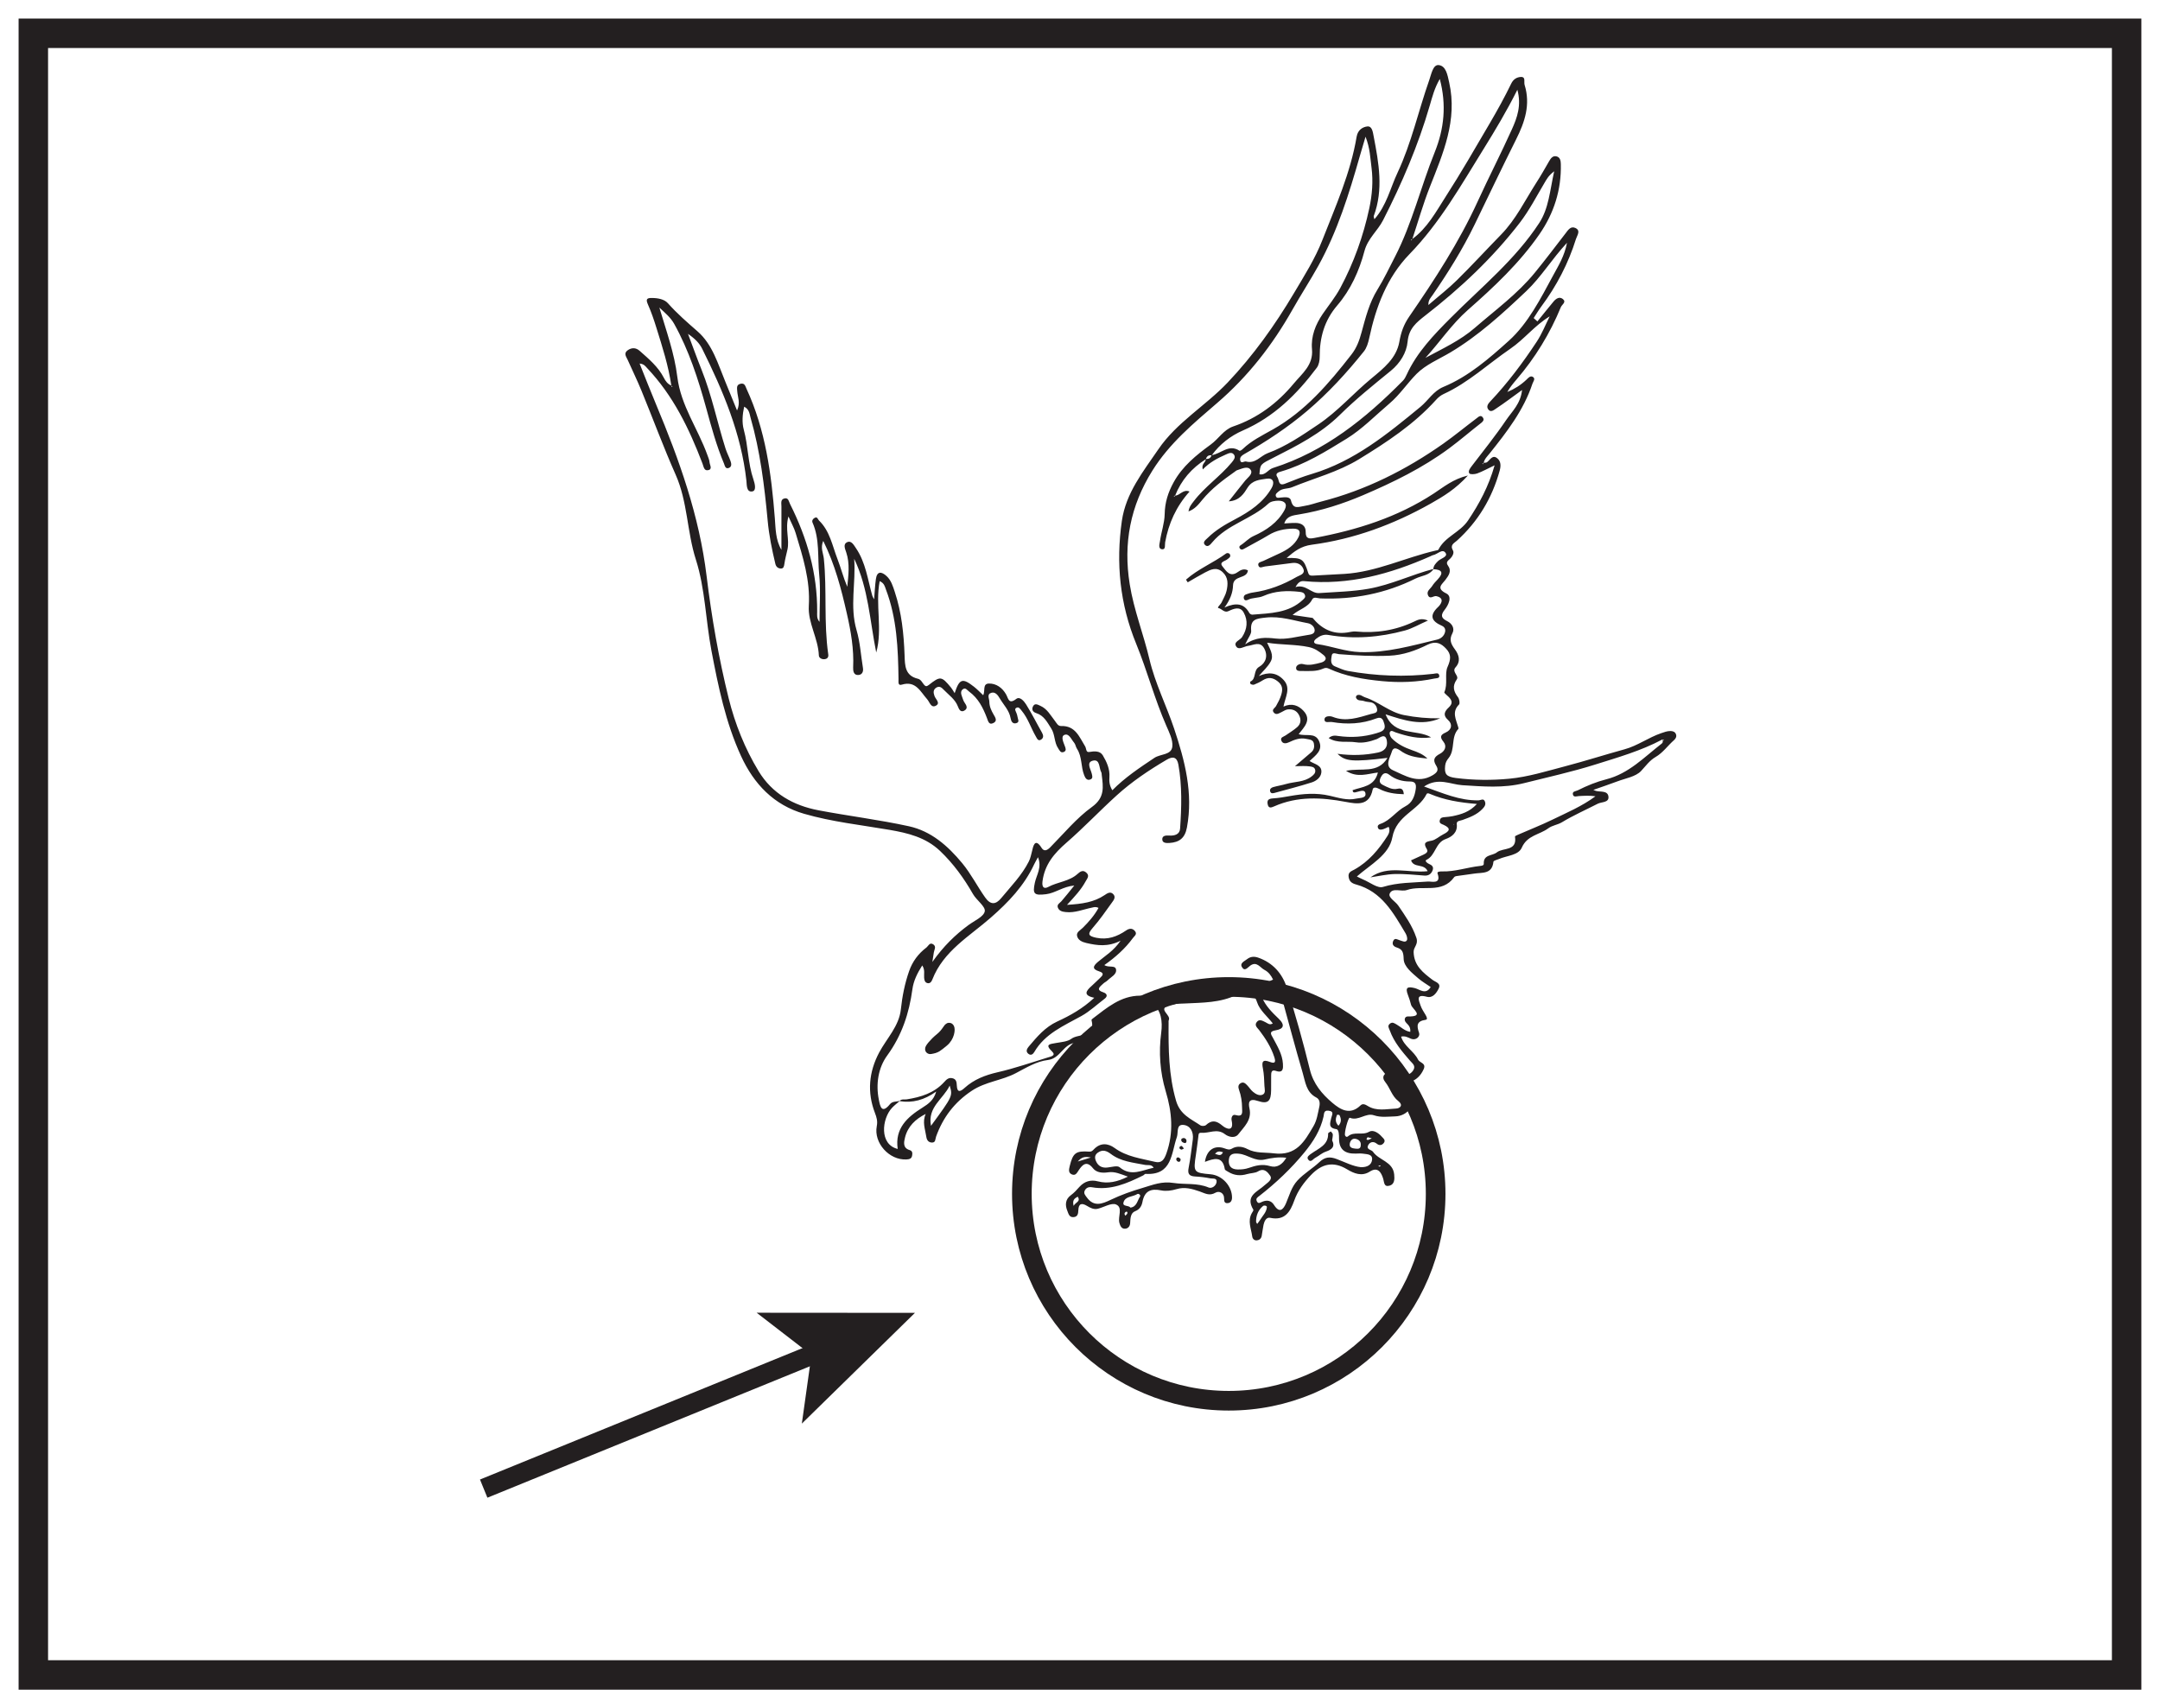 <?xml version="1.0" encoding="UTF-8"?>
<svg xmlns="http://www.w3.org/2000/svg" xmlns:xlink="http://www.w3.org/1999/xlink" width="220pt" height="174pt" viewBox="0 0 220 174" version="1.1">
<g id="surface1">
<rect x="0" y="0" width="220" height="174" style="fill:rgb(100%,100%,100%);fill-opacity:1;stroke:none;"/>
<path style=" stroke:none;fill-rule:nonzero;fill:rgb(100%,100%,100%);fill-opacity:1;" d="M 3.395 3.391 L 216.602 3.391 L 216.602 170.609 L 3.395 170.609 Z M 3.395 3.391 "/>
<path style=" stroke:none;fill-rule:nonzero;fill:rgb(13.73%,12.16%,12.549%);fill-opacity:1;" d="M 218.102 1.891 L 1.895 1.891 L 1.895 172.109 L 218.102 172.109 Z M 215.102 169.109 L 4.895 169.109 L 4.895 4.891 L 215.102 4.891 Z M 215.102 169.109 "/>
<path style="fill:none;stroke-width:2;stroke-linecap:butt;stroke-linejoin:miter;stroke:rgb(13.73%,12.16%,12.549%);stroke-opacity:1;stroke-miterlimit:10;" d="M -0.002 -0 C -0.002 -11.637 -9.435 -21.074 -21.072 -21.074 C -32.713 -21.074 -42.146 -11.637 -42.146 -0 C -42.146 11.637 -32.713 21.074 -21.072 21.074 C -9.435 21.074 -0.002 11.637 -0.002 -0 Z M -0.002 -0 " transform="matrix(1,0,0,-1,146.225,121.605)"/>
<path style=" stroke:none;fill-rule:evenodd;fill:rgb(13.73%,12.16%,12.549%);fill-opacity:1;" d="M 148.086 83.93 L 148.047 83.984 L 148.109 83.992 Z M 140.625 118.777 C 140.602 118.75 140.574 118.703 140.559 118.707 C 140.5 118.715 140.445 118.742 140.391 118.762 C 140.414 118.781 140.438 118.828 140.457 118.828 C 140.512 118.82 140.57 118.797 140.625 118.777 M 139.723 115.945 C 139.422 115.875 139.324 115.824 139.281 115.852 C 139.227 115.891 139.211 115.992 139.18 116.066 C 139.23 116.082 139.289 116.125 139.336 116.117 C 139.418 116.098 139.492 116.051 139.723 115.945 M 114.805 123.641 C 114.883 123.41 114.754 123.402 114.688 123.43 C 114.617 123.457 114.547 123.543 114.535 123.617 C 114.523 123.684 114.59 123.766 114.621 123.836 C 114.699 123.754 114.777 123.668 114.805 123.641 M 109.773 118.312 C 110.273 118.156 110.547 118.074 111.105 117.902 C 110.449 117.773 110.172 117.863 109.773 118.312 M 123.754 117.523 C 124.102 117.645 124.371 117.793 124.562 117.367 C 124.281 117.293 124.047 117.188 123.754 117.523 M 109.352 122.832 C 109.543 122.445 110.102 122.406 109.77 121.891 C 109.48 122.059 109.188 122.203 109.352 122.832 M 136.324 114.668 C 136.656 114.297 136.605 113.945 136.43 113.59 C 136.406 113.547 136.188 113.535 136.18 113.559 C 136.043 113.902 135.938 114.258 136.324 114.668 M 138.598 116.551 C 138.602 116.238 138.324 116.027 138.004 115.992 C 137.672 115.953 137.484 116.293 137.469 116.559 C 137.445 116.93 137.789 116.969 138.09 117.004 C 138.379 117.031 138.617 117.023 138.598 116.551 M 128.047 124.668 C 128.156 124.52 128.258 124.402 128.336 124.273 C 128.594 123.84 128.996 123.48 129.035 122.953 C 129.047 122.812 128.758 122.742 128.637 122.848 C 128.145 123.262 127.926 123.812 127.934 124.457 C 127.938 124.504 127.984 124.555 128.047 124.668 M 115.141 123.008 C 115.797 122.914 115.836 122.289 116.109 121.891 C 116.215 121.738 115.969 121.543 115.84 121.625 C 115.367 121.926 114.582 121.832 114.426 122.496 C 114.328 122.926 114.941 122.742 115.141 123.008 M 94.824 114.676 C 97.043 111.645 97.043 111.645 96.727 110.578 C 96.07 111.957 94.449 112.758 94.824 114.676 M 131.012 117.926 C 130.188 117.832 129.488 117.953 128.805 118.109 C 127.816 118.332 127.074 117.594 126.176 117.516 C 125.715 117.473 125.215 117.473 125.16 118.129 C 125.105 118.773 125.398 119.109 126.059 119.121 C 126.445 119.129 126.812 119.094 127.188 118.965 C 127.891 118.719 128.578 118.539 129.363 118.781 C 130.039 118.988 130.617 118.625 131.012 117.926 M 117.504 118.945 C 117.277 118.57 116.91 118.715 116.621 118.656 C 115.418 118.418 114.172 118.32 113.145 117.543 C 112.719 117.223 112.312 117.059 111.824 117.402 C 111.48 117.641 111.488 117.949 111.625 118.266 C 111.844 118.773 112.238 118.988 112.801 118.922 C 113.219 118.879 113.797 118.695 114.035 118.895 C 115.207 119.879 116.328 119.184 117.504 118.945 M 126.824 65.633 C 127.938 64.863 128.93 64.93 129.906 65.039 C 131.031 65.168 132.086 64.844 133.172 64.684 C 133.5 64.633 133.918 64.59 133.902 64.191 C 133.891 63.836 133.555 63.539 133.195 63.477 C 131.781 63.219 130.418 62.738 128.922 62.906 C 127.992 63.012 127.32 63.047 127.434 64.246 C 127.469 64.57 127.148 64.934 126.824 65.633 M 121.492 116.055 C 121.582 115.277 121.223 114.633 120.512 114.582 C 119.785 114.531 120.027 115.355 119.867 115.816 C 119.285 117.473 119.406 119.738 116.672 119.57 C 116.594 119.566 116.52 119.691 116.43 119.73 C 114.789 120.543 113.125 121.273 111.215 120.934 C 110.891 120.879 110.625 120.977 110.48 121.281 C 110.352 121.559 110.527 121.742 110.695 121.969 C 111.422 122.969 112.27 122.621 113.113 122.219 C 114.176 121.711 115.277 121.32 116.402 120.992 C 117.422 120.691 118.32 120.301 119.543 120.496 C 120.699 120.676 121.934 120.465 123.105 120.961 C 123.418 121.09 123.848 120.805 123.91 120.414 C 123.98 119.957 123.516 120.074 123.273 120.027 C 122.762 119.926 122.242 119.863 121.719 119.836 C 121.113 119.801 120.941 119.559 121.066 118.949 C 121.258 117.992 121.355 117.02 121.492 116.055 M 138.602 118.887 C 139.262 118.91 139.68 118.648 139.746 118.156 C 139.828 117.562 139.262 117.574 138.863 117.516 C 138.605 117.477 138.34 117.496 138.078 117.504 C 137.035 117.531 136.391 117.133 136.383 115.984 C 136.383 115.637 136.383 115.051 136.105 115.012 C 135.25 114.891 135.48 114.398 135.582 113.902 C 135.641 113.594 135.949 113.207 135.309 113.133 C 134.805 113.07 134.867 113.473 134.805 113.734 C 134.492 115.125 133.758 116.281 132.871 117.367 C 131.512 119.031 129.965 120.492 128.277 121.809 C 128.098 121.949 127.867 122.07 128.008 122.355 C 128.164 122.668 128.355 122.496 128.57 122.406 C 129.047 122.207 129.477 122.277 129.766 122.742 C 130.297 123.59 130.691 123.242 130.977 122.578 C 131.32 121.781 131.527 120.926 132.141 120.254 C 132.812 119.523 133.68 119.035 134.387 118.367 C 134.941 117.844 135.453 117.793 136.145 118.059 C 136.988 118.375 137.809 118.809 138.602 118.887 M 128.277 48.309 C 128.887 48.441 129.145 47.832 129.645 47.672 C 134.914 46 139.07 42.648 142.879 38.789 C 143.07 38.602 143.172 38.375 143.285 38.137 C 144.324 35.879 146.039 34.105 147.746 32.391 C 150.863 29.258 154.332 26.453 156.777 22.707 C 157.746 21.219 157.852 19.445 158.297 17.445 C 157.703 17.902 157.543 18.242 157.344 18.57 C 156.516 19.961 155.77 21.418 154.789 22.695 C 152.023 26.281 148.742 29.363 145.168 32.137 C 144.281 32.832 143.488 33.453 143.367 34.805 C 143.262 35.914 142.621 36.98 141.652 37.773 C 139.883 39.215 138.094 40.652 136.477 42.25 C 134.508 44.188 132.113 45.395 129.715 46.613 C 128.383 47.293 128.359 47.246 128.277 48.309 M 159.602 24.73 C 158.039 26.414 156.965 28.223 155.453 29.656 C 153.039 31.938 150.602 34.18 147.727 35.895 C 146.555 36.59 145.219 37.137 144.285 38.078 C 143.336 39.035 142.574 40.207 141.523 41.098 C 140.082 42.32 138.742 43.711 137.152 44.688 C 135.039 45.988 132.906 47.316 130.48 48.027 C 130.25 48.094 129.816 48.199 130.105 48.609 C 130.297 48.883 130.176 49.555 130.891 49.266 C 131.793 48.902 132.699 48.547 133.629 48.27 C 137.93 46.984 141.305 44.215 144.68 41.438 C 145.477 40.781 145.988 39.836 147.012 39.41 C 149.578 38.348 151.684 36.504 153.676 34.711 C 155.648 32.934 156.91 30.414 158.199 28.039 C 158.73 27.062 159.344 26.086 159.602 24.73 M 154.547 9.141 C 153.453 11.332 152.301 13.246 151.125 15.145 C 148.809 18.875 146.656 22.699 143.551 25.895 C 141.27 28.246 140.137 31.258 139.457 34.438 C 139.355 34.91 139.207 35.426 138.918 35.789 C 137.168 37.977 135.27 40.043 133.137 41.855 C 131.156 43.539 128.977 44.973 126.715 46.262 C 126.445 46.414 126.277 46.586 126.312 46.844 C 126.375 47.301 126.711 46.953 126.914 47.008 C 127.867 47.266 128.383 46.434 129.117 46.16 C 130.992 45.469 132.629 44.34 134.266 43.238 C 136.25 41.906 137.836 40.074 139.676 38.551 C 140.918 37.523 142.227 36.492 142.523 34.828 C 142.695 33.855 142.961 33.078 143.535 32.242 C 146.121 28.488 148.609 24.668 150.512 20.504 C 151.637 18.043 152.879 15.641 153.988 13.176 C 154.523 11.992 154.98 10.738 154.547 9.141 M 129.637 104.246 C 129.086 103.531 128.297 102.898 128.039 102.094 C 127.617 100.781 126.664 100.992 125.988 101.324 C 124.273 102.16 122.484 102.121 120.676 102.215 C 120.102 102.242 119.445 102.234 118.965 102.426 C 117.953 102.832 119.277 103.371 119.047 103.898 C 119.008 103.98 119.023 104.09 119.023 104.188 C 119.004 106.852 119.023 109.488 119.781 112.113 C 120.195 113.551 121.289 113.961 122.273 114.633 C 122.398 114.715 122.715 114.703 122.82 114.605 C 123.414 114.062 123.875 114.129 124.496 114.652 C 124.902 115 125.711 115.332 125.441 114.105 C 125.391 113.863 125.5 113.48 125.832 113.574 C 126.652 113.812 126.512 113.27 126.508 112.832 C 126.5 112.215 126.414 111.602 126.199 111.016 C 126.105 110.75 126.082 110.488 126.371 110.328 C 126.664 110.164 126.863 110.375 127.043 110.562 C 127.246 110.773 127.402 111.035 127.625 111.215 C 127.902 111.445 128.277 111.656 128.609 111.496 C 128.945 111.332 128.797 110.914 128.785 110.602 C 128.758 110.02 128.746 109.422 128.633 108.852 C 128.496 108.176 128.574 107.867 129.344 108.168 C 129.945 108.402 129.93 108.098 129.781 107.648 C 129.453 106.648 128.898 105.781 128.27 104.953 C 128.082 104.703 127.73 104.465 127.996 104.113 C 128.25 103.766 128.574 103.969 128.875 104.113 C 129.098 104.215 129.297 104.457 129.637 104.246 M 152.23 47.395 C 151.496 47.746 150.988 48.031 150.449 48.227 C 150.203 48.316 149.73 48.344 149.652 48.215 C 149.5 47.98 149.738 47.691 149.922 47.445 C 151.105 45.898 152.328 44.375 153.418 42.766 C 154.012 41.895 154.879 41.125 155.023 39.727 C 154.027 40.445 153.23 41.055 152.395 41.605 C 152.176 41.746 151.812 42.09 151.551 41.656 C 151.383 41.375 151.57 41.117 151.793 40.883 C 153.562 39.008 155.102 36.953 156.516 34.809 C 157.047 34.008 157.406 33.086 157.84 32.223 C 156.293 33.164 155.262 34.547 153.82 35.531 C 151.566 37.074 149.559 38.977 147.039 40.133 C 146.75 40.266 146.48 40.484 146.27 40.723 C 144.023 43.219 141.258 45.035 138.426 46.77 C 136.293 48.074 133.879 48.695 131.598 49.629 C 131.16 49.809 130.617 49.711 130.223 50.062 C 130.086 50.188 129.875 50.312 129.945 50.531 C 130.023 50.785 130.266 50.691 130.445 50.68 C 130.844 50.652 131.383 50.555 131.488 50.98 C 131.719 51.93 132.254 51.621 132.871 51.531 C 133.457 51.441 134 51.234 134.566 51.09 C 139.086 49.934 143.184 47.875 146.984 45.203 C 148.152 44.379 149.258 43.461 150.402 42.602 C 150.586 42.461 150.836 42.203 151.051 42.559 C 151.164 42.742 151.082 42.902 150.895 43.051 C 149.789 43.91 148.73 44.828 147.609 45.66 C 144.902 47.664 141.887 49.137 138.809 50.449 C 136.754 51.324 134.598 52.02 132.379 52.387 C 131.664 52.508 131.062 52.543 130.805 53.32 C 131.188 53.301 131.574 53.258 131.957 53.266 C 132.555 53.27 133 53.551 132.988 54.18 C 132.973 54.91 133.371 54.891 133.871 54.797 C 138.188 53.992 142.312 52.703 146.035 50.266 C 147.035 49.613 147.984 48.801 149.508 48.434 C 148.285 49.797 147.016 50.562 145.715 51.297 C 141.93 53.426 137.914 54.914 133.613 55.484 C 132.508 55.629 131.852 56.141 131.043 56.836 C 132.625 56.805 132.789 56.918 133.254 58.379 C 133.332 58.633 133.523 58.641 133.711 58.633 C 134.789 58.582 135.859 58.523 136.934 58.457 C 140.188 58.258 143.117 56.793 146.238 56.078 C 146.332 56.059 146.473 56.047 146.504 55.988 C 147.172 54.66 148.699 54.238 149.52 53.02 C 150.672 51.305 151.621 49.539 152.23 47.395 M 169.297 75.332 C 167.129 76.484 164.777 77.152 162.453 77.883 C 160.078 78.629 157.641 79.164 155.227 79.77 C 153.102 80.301 151.043 80.109 148.934 79.98 C 147.727 79.902 146.492 79.152 145.043 80.113 C 146.977 80.801 148.668 81.555 150.578 81.523 C 150.82 81.52 151.102 81.277 151.242 81.645 C 151.363 81.949 151.207 82.172 150.977 82.41 C 150.406 83 149.68 83.262 148.941 83.527 C 148.711 83.609 148.336 83.598 148.375 83.938 C 148.477 84.816 147.844 85.254 147.254 85.461 C 146.176 85.836 146.23 87.141 145.281 87.586 C 145.09 87.68 145.34 87.91 145.527 87.988 C 145.824 88.113 146.055 88.281 145.914 88.652 C 145.77 89.027 145.504 89.211 145.078 89.184 C 144.074 89.113 143.062 89 142.059 89.027 C 141.23 89.051 140.406 89.246 139.582 89.367 C 141.387 88.07 143.426 88.961 145.406 88.738 C 145.047 87.922 143.992 88.449 143.719 87.633 C 144.156 87.438 144.566 87.254 144.973 87.059 C 145.211 86.945 145.508 86.785 145.324 86.488 C 144.938 85.859 145.18 85.742 145.797 85.633 C 146.215 85.559 146.582 85.195 146.988 84.992 C 147.613 84.68 147.848 84.391 147.031 84.016 C 146.855 83.938 146.559 83.887 146.645 83.547 C 146.723 83.254 146.949 83.25 147.18 83.23 C 147.438 83.203 147.703 83.188 147.953 83.133 C 148.824 82.949 149.672 82.715 150.426 81.891 C 148.664 81.75 147.102 81.488 145.625 80.859 C 145.492 80.805 145.355 80.758 145.289 80.902 C 144.445 82.59 142.223 83.043 141.812 85.293 C 141.488 87.086 139.578 88.066 138.199 89.277 C 138.449 89.398 138.641 89.504 138.84 89.586 C 139.516 89.863 140.305 90.508 140.848 90.344 C 142.375 89.875 143.906 89.914 145.445 89.793 C 145.801 89.766 146.824 90.113 146.414 88.965 C 146.348 88.781 146.672 88.758 146.875 88.762 C 148.195 88.801 149.445 88.344 150.738 88.207 C 150.906 88.188 151.133 88.164 151.125 87.988 C 151.078 87.016 151.996 87.191 152.453 86.824 C 153.086 86.312 154.543 86.738 154.305 85.211 C 154.297 85.164 154.504 85.07 154.621 85.02 C 155.777 84.512 156.953 84.055 158.086 83.504 C 159.582 82.777 161.125 82.129 162.5 81.109 C 161.922 81.023 161.375 81.055 160.824 81.086 C 160.605 81.098 160.305 81.23 160.215 80.969 C 160.09 80.59 160.496 80.605 160.703 80.5 C 161.637 80.027 162.605 79.633 163.617 79.375 C 165.902 78.793 167.473 77.117 169.242 75.746 C 169.398 75.625 169.387 75.465 169.297 75.32 C 169.336 75.355 169.375 75.395 169.414 75.43 C 169.434 75.402 169.453 75.375 169.469 75.348 C 169.414 75.34 169.355 75.336 169.297 75.332 M 123.398 46.359 C 124.348 46.25 125.148 45.18 126.242 45.914 C 126.289 45.949 126.48 45.832 126.566 45.746 C 127.461 44.879 128.566 44.352 129.637 43.746 C 132.945 41.883 135.348 39.062 137.641 36.121 C 138.188 35.422 138.449 34.684 138.676 33.855 C 139.086 32.355 139.461 30.844 140.301 29.488 C 140.961 28.422 141.5 27.277 142.078 26.16 C 143.836 22.754 144.711 19.016 146.137 15.484 C 147.09 13.113 147.344 10.688 146.645 8.043 C 146.102 8.98 145.875 9.887 145.617 10.77 C 144.441 14.824 142.789 18.672 140.871 22.426 C 140.309 23.523 139.312 24.289 138.973 25.57 C 138.441 27.582 137.57 29.516 136.199 31.113 C 134.887 32.645 134.406 34.379 134.414 36.336 C 134.414 36.711 134.336 37.164 134.121 37.453 C 132.09 40.16 129.754 42.477 126.559 43.863 C 125.348 44.391 124.23 45.25 123.414 46.379 C 123.105 46.336 122.902 46.465 122.824 46.77 C 121.379 47.68 120.309 48.906 119.68 50.504 C 119.586 50.496 119.508 50.5 119.621 50.609 C 119.633 50.566 119.648 50.523 119.66 50.484 C 120.172 50.5 120.496 49.785 121.156 50.07 C 119.793 51.594 119.02 53.316 118.672 55.238 C 118.625 55.508 118.746 55.984 118.371 55.949 C 117.926 55.906 118.105 55.398 118.145 55.129 C 118.273 54.203 118.609 53.285 118.625 52.363 C 118.645 51.18 118.969 50.164 119.527 49.145 C 120.434 47.484 121.844 46.355 123.32 45.277 C 124.113 44.703 124.633 43.773 125.594 43.441 C 128.094 42.59 130.109 41.066 131.773 39.066 C 132.621 38.043 133.781 37.188 133.629 35.562 C 133.512 34.266 133.98 33.066 134.719 31.984 C 135.324 31.102 136.012 30.266 136.516 29.324 C 137.887 26.766 138.859 24.039 139.469 21.199 C 139.754 19.855 139.871 18.469 139.695 17.105 C 139.566 16.129 139.547 15.102 139.082 13.926 C 138.84 14.754 138.668 15.312 138.508 15.871 C 137.41 19.73 136.223 23.555 134.27 27.082 C 133.43 28.594 132.484 30.043 131.637 31.547 C 129.605 35.145 127.102 38.359 123.965 41.051 C 121.547 43.133 119.109 45.16 117.375 47.934 C 115.125 51.535 114.391 55.344 115.066 59.52 C 115.488 62.141 116.469 64.594 117.074 67.156 C 117.648 69.602 118.801 71.859 119.594 74.238 C 120.68 77.492 121.543 80.781 120.891 84.289 C 120.688 85.375 120.113 85.797 119.117 85.863 C 118.82 85.883 118.422 85.883 118.383 85.547 C 118.336 85.09 118.777 85.09 119.09 85.109 C 119.656 85.145 120.156 84.984 120.195 84.402 C 120.344 82.227 120.41 80.043 120.02 77.879 C 119.879 77.109 119.461 77.012 118.84 77.379 C 117.027 78.445 115.277 79.617 113.719 81.035 C 111.992 82.602 110.383 84.305 108.621 85.836 C 107.375 86.918 106.402 88.055 106.18 89.773 C 106.098 90.438 106.379 90.551 106.758 90.348 C 107.73 89.824 108.914 89.785 109.762 89.008 C 110.027 88.77 110.289 88.59 110.621 88.867 C 111.016 89.199 110.742 89.465 110.562 89.793 C 110.117 90.613 109.488 91.293 108.676 92.168 C 110.23 92.074 111.43 91.898 112.504 91.176 C 112.758 91.004 113.09 90.762 113.387 91.078 C 113.684 91.391 113.418 91.707 113.242 91.949 C 112.613 92.824 112 93.711 111.293 94.516 C 110.707 95.184 110.898 95.355 111.656 95.52 C 112.809 95.758 113.773 95.41 114.695 94.777 C 114.988 94.578 115.305 94.508 115.578 94.816 C 115.871 95.148 115.551 95.324 115.383 95.555 C 114.59 96.637 113.602 97.512 112.48 98.301 C 112.902 98.594 113.574 98.281 113.668 98.734 C 113.77 99.254 113.156 99.512 112.82 99.852 C 112.684 99.988 112.492 100.066 112.352 100.203 C 112.039 100.504 111.555 100.816 112.402 101.09 C 112.73 101.203 112.867 101.461 112.5 101.738 C 111.719 102.328 110.996 103.016 110.148 103.488 C 108.359 104.484 106.438 105.273 105.34 107.164 C 105.23 107.348 105.031 107.547 104.766 107.359 C 104.41 107.102 104.621 106.793 104.789 106.59 C 105.625 105.605 106.438 104.625 107.68 104.051 C 109 103.445 110.281 102.73 111.453 101.633 C 110.266 101.383 110.625 100.918 111.195 100.418 C 111.484 100.156 111.758 99.879 112.043 99.613 C 112.336 99.344 112.492 99.113 111.957 98.945 C 111.207 98.711 111.316 98.406 111.84 97.965 C 112.559 97.355 113.414 96.875 114.133 95.82 C 112.832 96.477 111.746 96.305 110.656 96.055 C 110.219 95.953 109.793 95.77 109.699 95.324 C 109.621 94.945 110.027 94.758 110.281 94.508 C 110.891 93.906 111.461 93.25 111.887 92.48 C 111.59 92.328 111.414 92.41 111.223 92.449 C 110.332 92.625 109.477 93.012 108.539 92.902 C 108.195 92.867 107.867 92.789 107.742 92.438 C 107.633 92.125 107.926 92 108.098 91.809 C 108.516 91.336 108.902 90.832 109.418 90.199 C 108.254 90.305 107.496 90.965 106.551 91.082 C 105.328 91.23 105.152 91.074 105.402 89.914 C 105.57 89.117 106.145 88.352 105.719 87.316 C 105.543 87.648 105.426 87.84 105.332 88.039 C 104.312 90.227 102.707 91.902 100.91 93.473 C 98.738 95.379 96.09 96.867 94.961 99.773 C 94.879 99.984 94.73 100.211 94.453 100.137 C 94.199 100.07 94.145 99.84 94.125 99.598 C 94.09 99.211 94.234 98.789 93.93 98.34 C 93.414 99.156 93.047 99.906 92.93 100.762 C 92.598 103.207 91.863 105.453 90.367 107.508 C 89.453 108.758 89.188 110.41 89.512 112.02 C 89.637 112.645 89.785 113.527 90.645 112.469 C 90.895 112.16 91.309 112.23 91.648 112.137 C 91.379 112.371 91.094 112.586 90.848 112.848 C 89.82 113.957 89.535 116.57 91.434 117.031 C 91.125 114.934 92.406 113.789 93.965 112.816 C 94.547 112.449 95.105 112.066 95.355 111.184 C 94.129 112.059 92.934 112.371 91.617 112.16 C 91.809 111.91 92.102 112.02 92.344 111.98 C 93.793 111.754 95.152 111.34 96.172 110.211 C 96.41 109.945 96.621 109.746 96.992 109.824 C 97.41 109.914 97.434 110.23 97.453 110.574 C 97.488 111.332 97.832 111.191 98.234 110.824 C 99.199 109.949 100.34 109.512 101.609 109.219 C 103.348 108.82 105.039 108.23 106.746 107.707 C 107.027 107.621 107.582 107.52 107.164 107.113 C 106.375 106.352 106.945 106.355 107.539 106.242 C 108.082 106.141 108.715 106.113 109.129 105.805 C 109.871 105.254 111.637 105.73 111.172 103.895 C 111.164 103.859 111.246 103.789 111.297 103.75 C 112.746 102.645 114.152 101.426 116.117 101.418 C 117.625 101.41 119.109 101.785 120.645 101.547 C 122.125 101.312 123.613 101.383 125.09 100.836 C 126.043 100.484 127.129 100.176 128.254 100.281 C 128.703 100.324 129.191 99.961 129.664 99.781 C 129.469 99.363 129.195 99 128.789 98.793 C 128.34 98.562 128.012 97.887 127.348 98.352 C 127.078 98.539 126.777 99.008 126.488 98.496 C 126.258 98.09 126.766 97.902 127.023 97.695 C 127.344 97.441 127.719 97.398 128.133 97.539 C 129.641 98.055 130.609 99.172 131.062 100.59 C 131.945 103.344 132.723 106.133 133.41 108.938 C 133.766 110.398 134.645 111.434 135.703 112.332 C 136.531 113.035 137.512 113.629 138.578 112.59 C 138.797 112.375 139.066 112.504 139.297 112.648 C 140.207 113.215 141.211 112.961 142.172 112.918 C 142.629 112.902 142.941 112.559 142.418 112.152 C 141.762 111.645 141.586 110.836 141.098 110.227 C 140.918 110.004 140.777 109.695 141.035 109.422 C 141.246 109.199 141.488 109.258 141.742 109.402 C 142.133 109.625 142.574 109.523 142.996 109.52 C 143.414 109.516 143.766 109.34 143.973 108.965 C 144.203 108.535 143.832 108.297 143.613 108.043 C 142.801 107.102 141.988 106.168 141.559 104.977 C 141.473 104.734 141.277 104.5 141.562 104.273 C 141.832 104.055 142.039 104.246 142.27 104.371 C 142.703 104.613 143.062 105.016 143.637 105.105 C 143.691 104.66 143.473 104.43 143.242 104.199 C 142.938 103.895 143.082 103.531 143.387 103.535 C 145.168 103.574 143.832 102.789 143.719 102.344 C 143.633 102 143.52 101.656 143.391 101.32 C 143.102 100.562 143.383 100.48 144.074 100.641 C 144.598 100.762 145.207 101.375 145.719 100.539 C 145.289 100.242 144.836 99.984 144.453 99.652 C 143.812 99.094 142.988 98.461 142.965 97.68 C 142.945 96.992 142.844 96.695 142.258 96.508 C 141.918 96.402 141.754 96.18 141.902 95.844 C 142.062 95.484 142.332 95.707 142.57 95.777 C 142.816 95.848 143.137 96.035 143.289 95.785 C 143.387 95.629 143.281 95.273 143.16 95.07 C 141.91 92.98 140.734 90.809 138.125 90.094 C 137.711 89.98 137.438 89.812 137.363 89.34 C 137.281 88.84 137.629 88.746 137.945 88.574 C 139.41 87.762 140.438 86.516 141.324 85.137 C 141.492 84.871 141.598 84.551 141.434 84.219 C 141.211 84.316 141.012 84.434 140.793 84.484 C 140.605 84.527 140.379 84.523 140.332 84.262 C 140.289 84.066 140.449 83.973 140.605 83.918 C 141.629 83.566 142.215 82.605 143.148 82.125 C 143.848 81.762 144.09 81.113 144.199 80.355 C 144.27 79.832 144.113 79.602 143.605 79.602 C 142.832 79.602 142.125 79.406 141.508 78.922 C 141.18 78.664 140.902 78.711 140.699 79.066 C 140.5 79.402 140.395 79.742 140.859 79.961 C 141.328 80.188 141.785 80.469 142.344 80.344 C 142.816 80.234 142.941 80.477 142.98 80.898 C 142.066 80.875 141.234 80.754 140.465 80.352 C 140.215 80.223 139.867 80.113 139.805 80.434 C 139.465 82.125 138.18 81.887 137.086 81.684 C 134.59 81.211 132.152 81.082 129.766 82.141 C 129.465 82.273 129.199 82.363 129.113 81.91 C 129.027 81.465 129.242 81.355 129.648 81.324 C 130.23 81.289 130.805 81.188 131.375 81.086 C 132.727 80.848 134.051 80.734 135.434 81.055 C 136.297 81.25 137.211 81.559 138.129 81.348 C 138.504 81.262 139.18 81.324 139.07 80.789 C 138.98 80.34 138.414 80.645 138.047 80.707 C 137.922 80.73 137.781 80.742 137.77 80.484 C 138.727 80.133 139.988 80.141 140.34 78.688 C 139.254 78.824 138.258 79.254 137.094 78.516 C 138.641 78.18 140.324 78.859 141.316 77.199 C 137.77 77.621 137.023 77.566 136.227 76.781 C 137.684 76.977 139.031 76.934 140.371 76.648 C 141.016 76.508 141.359 76.098 141.254 75.465 C 141.113 74.582 140.488 75.191 140.215 75.289 C 139.52 75.543 138.82 75.719 138.109 75.609 C 137.219 75.469 136.238 75.746 135.324 75.18 C 135.703 74.863 136.016 74.926 136.285 74.965 C 137.613 75.152 138.914 75.07 140.195 74.684 C 140.68 74.535 141.195 74.406 140.992 73.723 C 140.883 73.348 140.766 72.953 140.184 73.176 C 138.723 73.742 137.207 73.809 135.672 73.547 C 135.383 73.496 134.879 73.707 134.902 73.254 C 134.918 72.922 135.461 72.906 135.734 73.016 C 137.09 73.555 138.348 73.094 139.625 72.73 C 139.902 72.652 140.289 72.652 140.266 72.297 C 140.238 71.957 140.035 71.617 139.617 71.535 C 139.391 71.492 139.152 71.496 138.941 71.414 C 138.656 71.305 138.25 71.441 138.105 71.047 C 138.082 70.988 138.16 70.836 138.227 70.809 C 138.547 70.684 138.773 70.953 139.043 71.035 C 140.43 71.48 141.52 72.547 142.992 72.836 C 144.215 73.078 145.434 73.191 146.68 73.164 C 144.793 73.988 142.984 73.363 141.125 72.762 C 142.016 75.031 144.289 74.234 145.762 75.105 C 144.492 75.297 143.312 74.988 142.148 74.602 C 141.938 74.531 141.688 74.32 141.559 74.582 C 141.488 74.727 141.609 75.051 141.746 75.195 C 142.324 75.789 143.059 76.148 143.824 76.414 C 144.402 76.617 144.957 76.828 145.383 77.266 C 144.496 77.176 143.637 77.098 142.867 76.617 C 142.559 76.426 141.961 75.871 141.758 76.574 C 141.594 77.145 140.965 78.055 141.883 78.461 C 143.133 79.012 144.398 79.855 145.898 78.977 C 146.375 78.695 146.566 78.441 146.285 77.996 C 145.902 77.398 146.078 77.086 146.668 76.777 C 147.137 76.527 147.41 76.039 147.016 75.551 C 146.621 75.062 146.719 74.844 147.246 74.613 C 147.891 74.328 147.945 73.746 147.5 73.352 C 146.887 72.809 147.191 72.406 147.562 72.055 C 147.996 71.648 147.891 71.344 147.559 70.996 C 147.402 70.828 147.07 70.59 147.105 70.512 C 147.492 69.66 147.113 68.66 147.438 67.926 C 147.777 67.16 147.824 66.652 147.301 66.09 C 146.785 65.527 146.246 65.254 145.41 65.664 C 144.199 66.262 142.938 66.727 141.52 66.789 C 139.793 66.867 138.09 66.762 136.379 66.633 C 136.137 66.613 135.695 66.363 135.637 66.785 C 135.59 67.145 135.438 67.668 135.984 67.883 C 136.406 68.051 136.824 68.258 137.262 68.34 C 140.16 68.863 143.074 68.973 146 68.633 C 146.211 68.609 146.516 68.48 146.586 68.781 C 146.664 69.121 146.297 69.074 146.113 69.113 C 144.344 69.488 142.574 69.551 140.766 69.379 C 138.879 69.195 137.043 68.895 135.312 68.094 C 135.113 68 134.949 68.023 134.758 68.109 C 134.086 68.41 133.367 68.348 132.656 68.348 C 132.379 68.348 131.969 68.387 132.012 67.996 C 132.039 67.746 132.41 67.559 132.734 67.648 C 133.363 67.82 133.961 67.641 134.547 67.492 C 134.918 67.398 135.262 67.094 134.812 66.727 C 134.371 66.367 133.914 66.035 133.301 65.91 C 131.906 65.617 130.48 65.699 129.059 65.465 C 129.336 66.098 129.762 66.723 129.438 67.352 C 129.148 67.918 128.629 68.363 128.211 68.863 C 129.188 68.426 130.043 68.496 130.746 69.27 C 131.512 70.105 130.898 71.023 130.723 71.973 C 131.582 71.578 132.254 71.863 132.754 72.395 C 133.645 73.34 132.805 74.078 132.273 74.781 C 133.016 75.027 133.926 74.578 134.34 75.469 C 134.789 76.438 133.984 76.941 133.383 77.516 C 133.887 77.852 134.656 77.922 134.582 78.684 C 134.527 79.199 134.066 79.547 133.605 79.695 C 132.367 80.09 131.105 80.41 129.852 80.754 C 129.664 80.809 129.438 80.863 129.367 80.605 C 129.301 80.371 129.48 80.23 129.672 80.176 C 130.109 80.051 130.562 79.984 131 79.855 C 131.867 79.602 132.832 79.684 133.59 79.086 C 133.801 78.922 134.008 78.746 133.957 78.441 C 133.898 78.098 133.57 78.09 133.344 78.059 C 132.93 78 132.504 78.043 131.895 78.043 C 132.535 77.496 133.035 77.059 133.547 76.633 C 133.836 76.391 133.887 76.082 133.824 75.746 C 133.746 75.324 133.379 75.336 133.066 75.266 C 132.414 75.117 131.852 75.34 131.277 75.609 C 131.035 75.723 130.66 75.812 130.512 75.449 C 130.367 75.098 130.738 75.047 130.938 74.91 C 131.336 74.629 131.762 74.383 132.125 74.062 C 132.512 73.719 132.543 73.27 132.293 72.812 C 132.043 72.352 131.625 72.207 131.145 72.262 C 130.93 72.285 130.73 72.445 130.527 72.535 C 130.266 72.652 129.98 72.879 129.73 72.57 C 129.492 72.273 129.852 72.125 129.969 71.914 C 130.176 71.547 130.371 71.188 130.496 70.773 C 130.672 70.199 130.625 69.781 130.133 69.398 C 129.629 68.996 129.152 68.953 128.609 69.297 C 128.336 69.473 128.039 69.613 127.738 69.734 C 127.641 69.773 127.484 69.73 127.383 69.68 C 127.336 69.656 127.32 69.441 127.34 69.434 C 127.996 69.152 127.609 68.289 128.254 67.918 C 128.934 67.527 129.168 66.781 128.754 66.035 C 128.336 65.289 127.699 65.711 127.109 65.789 C 126.711 65.844 126.184 66.242 125.922 65.867 C 125.582 65.383 126.293 65.223 126.504 64.898 C 127.039 64.082 127.125 63.215 126.676 62.398 C 126.309 61.727 125.668 61.992 125.121 62.25 C 124.695 62.449 124.449 62.008 124.094 61.934 C 123.922 61.895 124.332 61.566 124.43 61.344 C 124.602 60.961 124.836 60.59 124.926 60.188 C 125.078 59.512 125.121 58.828 124.527 58.277 C 123.906 57.707 123.312 58.012 122.727 58.316 C 122.133 58.629 121.555 58.98 120.973 59.316 C 120.914 59.223 120.852 59.133 120.797 59.043 C 122.02 57.953 123.578 57.336 124.891 56.371 C 124.988 56.301 125.242 56.324 125.293 56.527 C 125.355 56.758 125.145 56.855 124.996 56.977 C 124.758 57.176 124.137 57.242 124.523 57.707 C 124.883 58.145 125.266 58.855 126.086 58.258 C 126.344 58.066 126.707 57.883 127.102 58.098 C 127.012 59.008 125.613 58.551 125.586 59.637 C 125.566 60.352 125.297 61.098 124.715 61.879 C 125.883 61.367 126.699 61.438 127.25 62.441 C 127.301 62.531 127.461 62.617 127.559 62.609 C 129.375 62.457 131.238 62.465 132.699 61.098 C 132.852 60.953 132.988 60.84 132.91 60.617 C 132.824 60.363 132.621 60.316 132.371 60.285 C 131.105 60.141 129.852 60.184 128.688 60.703 C 128.16 60.941 127.59 60.844 127.09 61.102 C 126.945 61.172 126.758 61.191 126.691 60.973 C 126.633 60.789 126.723 60.625 126.871 60.562 C 127.109 60.461 127.367 60.387 127.621 60.352 C 129.219 60.129 130.699 59.559 132.086 58.754 C 132.379 58.586 132.957 58.48 132.75 57.953 C 132.578 57.508 132.152 57.277 131.629 57.344 C 130.699 57.461 129.77 57.574 128.844 57.699 C 128.598 57.734 128.281 57.941 128.172 57.609 C 128.062 57.27 128.441 57.238 128.668 57.137 C 129.227 56.879 129.789 56.617 130.348 56.355 C 131.129 55.992 131.844 55.531 132.242 54.734 C 132.496 54.211 132.414 53.836 131.707 53.848 C 130.82 53.863 129.98 54.031 129.203 54.508 C 128.402 54.996 127.559 55.418 126.738 55.883 C 126.582 55.973 126.449 56.035 126.305 55.895 C 126.191 55.777 126.215 55.637 126.332 55.559 C 126.801 55.27 127.152 54.84 127.668 54.605 C 128.973 54.016 130.141 53.234 130.84 51.938 C 131.168 51.324 130.824 51.004 130.223 51 C 129.879 51 129.438 51.066 129.211 51.277 C 127.488 52.891 125.008 53.395 123.461 55.25 C 123.285 55.461 123.016 55.793 122.73 55.508 C 122.449 55.219 122.801 54.992 123 54.797 C 123.816 53.988 124.785 53.426 125.801 52.891 C 127.258 52.121 128.656 51.207 129.516 49.711 C 129.84 49.145 129.695 48.648 128.992 48.762 C 128.309 48.875 127.566 48.887 127.062 49.68 C 126.711 50.238 126.277 50.996 125.152 51.066 C 125.801 50.25 126.309 49.582 126.84 48.938 C 127.125 48.594 127.684 48.242 127.348 47.816 C 127.047 47.441 126.461 47.754 126.016 47.891 C 125.922 47.918 125.844 47.988 125.766 48.047 C 124.57 48.891 123.406 49.762 122.461 50.906 C 122.098 51.348 121.727 51.848 121.051 52.094 C 121.129 51.602 121.359 51.355 121.574 51.07 C 122.703 49.578 124.277 48.531 125.461 47.098 C 125.668 46.844 125.867 46.586 125.695 46.328 C 125.473 45.996 125.141 46.168 124.828 46.309 C 124 46.672 123.203 47.094 122.504 47.816 C 122.332 47.223 122.848 47.102 122.805 46.75 C 123.098 46.766 123.32 46.672 123.398 46.359 M 133.695 62.941 L 133.668 62.91 C 134.586 64.039 135.723 64.645 137.215 64.426 C 137.504 64.383 137.793 64.301 138.074 64.324 C 140.16 64.523 142.156 64.211 144.051 63.305 C 144.414 63.133 144.781 62.934 145.441 63.207 C 144.535 63.605 143.84 64.02 143.094 64.223 C 140.531 64.918 137.93 65.133 135.297 64.676 C 134.801 64.59 134.414 64.777 134.039 65.074 C 133.703 65.352 133.832 65.559 134.148 65.605 C 135.621 65.812 137.008 66.375 138.535 66.422 C 141.246 66.508 143.797 65.766 146.375 65.148 C 146.742 65.062 147.086 64.797 147.184 64.367 C 147.246 64.086 147.133 63.863 146.852 63.738 C 145.801 63.273 145.535 62.707 146.488 61.812 C 146.676 61.637 147.258 60.938 146.297 60.723 C 146.008 60.66 145.637 61.102 145.441 60.621 C 145.27 60.203 145.684 59.984 145.867 59.695 C 146.02 59.449 146.227 59.23 146.43 59.02 C 147.078 58.328 146.859 58.016 145.984 57.977 C 146.004 57.621 146.223 57.391 146.461 57.156 C 146.742 56.875 147.492 56.719 147.238 56.328 C 146.918 55.832 146.402 56.473 145.953 56.547 C 145.863 56.562 145.773 56.625 145.684 56.664 C 141.594 58.473 137.371 59.637 132.832 59.195 C 132.438 59.156 132.207 59.336 131.949 59.801 C 132.996 59.473 133.531 60.469 134.367 60.41 C 136.051 60.289 137.746 60.266 139.422 59.965 C 141.707 59.555 143.793 58.527 146.016 57.949 C 145.59 58.621 144.805 58.621 144.18 58.93 C 141.117 60.453 137.871 61.09 134.461 60.953 C 134.188 60.941 133.809 60.746 133.645 61.066 C 133.223 61.891 132.309 62.043 131.652 62.641 C 132.363 62.746 133.031 62.844 133.695 62.941 M 151.102 47.148 C 151.223 47.125 151.371 47.145 151.457 47.078 C 151.777 46.844 152.012 46.281 152.5 46.68 C 152.871 46.984 152.883 47.438 152.746 47.938 C 151.973 50.734 150.547 53.121 148.387 55.074 C 148.109 55.324 147.652 55.496 147.988 56.074 C 148.129 56.312 147.941 56.684 147.672 56.934 C 147.512 57.082 147.227 57.266 147.465 57.59 C 147.887 58.164 147.562 58.605 147.211 59.074 C 146.879 59.52 146.219 59.918 147.309 60.449 C 147.941 60.758 147.527 61.625 147.156 62.094 C 146.688 62.68 146.797 62.973 147.406 63.273 C 147.91 63.523 148.18 64.031 147.934 64.496 C 147.559 65.191 147.809 65.625 148.203 66.168 C 148.598 66.711 148.801 67.363 148.254 67.969 C 147.82 68.449 148.648 68.816 148.371 69.211 C 147.902 69.883 148.043 70.426 148.5 71.02 C 148.637 71.199 148.715 71.648 148.605 71.762 C 147.84 72.523 148.305 73.285 148.52 74.059 C 148.535 74.117 148.562 74.215 148.535 74.246 C 147.746 75.086 148.246 76.352 147.543 77.215 C 147.359 77.445 147.227 77.664 147.191 77.992 C 147.098 78.855 147.316 79.121 148.289 79.246 C 150.113 79.48 151.938 79.488 153.719 79.32 C 155.637 79.141 157.523 78.547 159.406 78.055 C 161.434 77.523 163.434 76.883 165.461 76.324 C 166.793 75.961 167.902 75.121 169.199 74.68 C 169.512 74.574 169.801 74.461 170.133 74.461 C 170.383 74.461 170.602 74.543 170.695 74.773 C 170.789 75.008 170.695 75.219 170.504 75.387 C 169.867 75.945 169.379 76.668 168.633 77.102 C 168.008 77.461 167.617 78.031 167.145 78.535 C 166.59 79.121 165.566 79.273 164.734 79.59 C 163.945 79.887 163.145 80.152 162.285 80.457 C 162.406 80.508 162.473 80.543 162.543 80.562 C 163.012 80.688 163.754 80.504 163.824 81.148 C 163.891 81.77 163.133 81.664 162.734 81.867 C 161.516 82.492 160.258 83.047 159.094 83.75 C 158.637 84.027 158.117 84.059 157.688 84.375 C 156.805 85.035 155.555 85.066 154.996 86.344 C 154.648 87.129 153.488 87.145 152.688 87.492 C 152.484 87.578 152.121 87.66 152.109 87.773 C 151.98 89.078 150.949 88.855 150.129 88.988 C 149.613 89.07 149.094 89.125 148.582 89.203 C 148.418 89.227 148.195 89.238 148.117 89.34 C 146.863 91.086 144.867 90.109 143.285 90.66 C 142.727 90.852 141.863 90.398 141.559 90.984 C 141.328 91.41 142.113 91.801 142.406 92.23 C 143.121 93.281 143.836 94.27 144.258 95.52 C 144.492 96.199 143.969 96.449 143.98 96.969 C 144.016 98.379 144.957 99.082 145.906 99.809 C 146.23 100.051 146.805 100.148 146.527 100.707 C 146.297 101.164 145.922 101.691 145.328 101.531 C 144.156 101.219 144.512 101.898 144.691 102.434 C 144.805 102.77 145.02 103.074 145.199 103.383 C 145.301 103.559 145.441 103.84 145.215 103.875 C 144.297 104.012 144.262 104.43 144.539 105.219 C 144.656 105.555 144.246 106.031 143.684 105.793 C 143.387 105.668 143.117 105.496 142.703 105.59 C 143.012 106.594 144.008 107.055 144.43 107.93 C 144.59 108.266 145.281 108.277 145.008 108.895 C 144.715 109.559 144.246 110.027 143.547 110.234 C 143.07 110.375 142.324 109.934 142.156 110.523 C 142.066 110.832 142.727 111.324 143 111.77 C 143.227 112.137 143.93 112.355 143.652 112.852 C 143.352 113.383 142.727 113.703 142.082 113.715 C 141.371 113.734 140.652 113.844 139.945 113.605 C 139.102 113.316 138.367 114.215 137.48 113.855 C 137.32 113.789 136.883 115.422 137 115.66 C 137.082 115.828 137.203 115.828 137.297 115.746 C 137.926 115.207 138.754 115.688 139.453 115.277 C 139.852 115.043 140.395 115.391 140.73 115.773 C 140.891 115.953 141.172 116.145 140.93 116.438 C 140.734 116.668 140.488 116.703 140.238 116.504 C 139.867 116.199 139.5 116.332 139.34 116.676 C 139.141 117.102 139.695 117.109 139.836 117.312 C 140.441 118.203 141.871 118.301 142 119.625 C 142.051 120.113 142.039 120.625 141.535 120.77 C 140.926 120.941 141 120.41 140.859 119.996 C 140.68 119.449 140.344 118.805 139.512 119.34 C 138.703 119.859 137.902 119.527 137.215 119.113 C 135.785 118.246 134.617 118.547 133.523 119.691 C 132.797 120.453 132.184 121.277 131.824 122.285 C 131.418 123.418 130.875 124.367 129.371 124.047 C 128.977 123.961 128.777 124.383 128.695 124.75 C 128.613 125.129 128.578 125.523 128.504 125.906 C 128.453 126.152 128.277 126.312 128.031 126.34 C 127.758 126.375 127.574 126.184 127.543 125.953 C 127.441 125.16 127.047 124.371 127.5 123.57 C 127.566 123.457 127.691 123.285 127.656 123.223 C 126.789 121.789 128.07 121.41 128.812 120.719 C 129.074 120.48 129.656 120.156 129.359 119.742 C 129.152 119.453 128.785 118.914 128.129 119.32 C 127.84 119.496 127.387 119.484 127.008 119.594 C 126.367 119.789 125.715 119.742 125.121 119.375 C 124.984 119.289 124.762 119.199 124.746 119.082 C 124.523 117.699 123.617 118.012 122.723 118.348 C 122.902 117.121 123.703 116.602 124.734 116.977 C 124.996 117.07 125.211 117.156 125.469 117 C 126.004 116.68 126.594 116.797 127.062 117.047 C 127.934 117.496 128.832 117.363 129.73 117.477 C 132.055 117.766 132.867 116.262 133.781 114.707 C 134.137 114.102 134.219 113.418 134.371 112.75 C 134.457 112.367 134.426 111.977 134.07 111.793 C 133.031 111.258 132.953 110.195 132.68 109.277 C 131.922 106.691 131.234 104.082 130.516 101.484 C 130.426 101.145 130.402 100.594 130.07 100.594 C 129.543 100.594 128.996 100.812 128.496 101.031 C 128.215 101.16 128.48 101.453 128.551 101.625 C 128.918 102.484 129.582 103.137 130.234 103.762 C 130.934 104.434 130.707 104.82 129.934 104.945 C 129.191 105.062 129.477 105.391 129.656 105.723 C 130.098 106.562 130.609 107.375 130.668 108.352 C 130.695 108.797 130.719 109.348 129.941 109.078 C 129.508 108.926 129.465 109.242 129.469 109.57 C 129.473 110.062 129.469 110.551 129.465 111.043 C 129.457 112.164 129.152 112.488 128.121 112.145 C 127.188 111.832 127.129 112.301 127.262 112.91 C 127.523 114.086 126.707 114.777 126.125 115.535 C 125.789 115.973 125.148 115.824 124.766 115.531 C 123.961 114.902 123.141 115.457 122.336 115.387 C 122.043 115.363 122.078 115.598 122.051 115.789 C 121.973 116.402 121.898 117.016 121.805 117.629 C 121.531 119.398 121.574 119.461 123.309 119.613 C 124.488 119.719 125.484 120.812 125.484 121.977 C 125.484 122.285 125.359 122.512 125.07 122.547 C 124.746 122.586 124.668 122.414 124.676 122.062 C 124.684 121.516 124.18 121.27 123.805 121.484 C 123.168 121.859 122.715 121.539 122.176 121.355 C 121.418 121.094 120.656 120.871 119.816 121.129 C 119.332 121.277 118.762 121.352 118.277 121.254 C 117.215 121.043 116.578 121.297 116.359 122.434 C 116.289 122.809 116.102 123.188 115.613 123.375 C 115.152 123.551 115.133 124.098 115.109 124.57 C 115.098 124.895 114.906 125.152 114.57 125.156 C 114.215 125.164 114.098 124.855 114.012 124.566 C 113.832 123.934 114.406 122.996 113.672 122.688 C 113.199 122.492 112.453 122.961 111.824 123.121 C 111.406 123.227 111.043 123.031 110.715 122.832 C 110.156 122.496 109.859 122.602 109.832 123.266 C 109.816 123.621 109.773 123.945 109.34 123.977 C 108.898 124.012 108.824 123.617 108.711 123.336 C 108.465 122.738 108.504 122.16 109.062 121.75 C 109.41 121.496 109.676 121.191 109.957 120.879 C 110.445 120.348 111.07 120.133 111.824 120.332 C 112.832 120.594 113.789 120.395 114.879 119.852 C 114.113 119.586 113.562 119.309 112.871 119.41 C 112.328 119.492 111.691 119.469 111.32 118.996 C 110.691 118.199 110.262 118.613 109.883 119.18 C 109.688 119.473 109.543 119.797 109.156 119.617 C 108.789 119.449 108.875 119.109 108.957 118.762 C 109.281 117.445 109.574 117.203 110.93 117.305 C 111.172 117.324 111.277 117.211 111.414 117.066 C 112.074 116.375 112.848 116.438 113.527 116.934 C 114.762 117.836 116.227 118 117.633 118.344 C 118.297 118.512 118.57 118.137 118.797 117.496 C 119.559 115.355 119.371 113.285 118.727 111.145 C 118.152 109.211 118.004 107.191 118.273 105.172 C 118.422 104.066 118.27 102.844 117.402 102.32 C 116.566 101.812 115.367 102.137 114.391 102.598 C 113.891 102.832 113.398 103.086 112.93 103.375 C 112.559 103.605 112.176 103.82 112.348 104.434 C 112.461 104.855 112.07 105.125 111.695 105.297 C 110.98 105.621 110.285 106.145 109.543 106.215 C 108.273 106.344 108.016 107.82 106.719 107.973 C 105.59 108.105 104.527 108.75 103.484 109.301 C 102.055 110.062 100.387 110.168 98.977 111.105 C 97.211 112.277 96.047 113.82 95.344 115.766 C 95.246 116.035 95.316 116.402 94.898 116.379 C 94.574 116.359 94.398 116.145 94.348 115.801 C 94.238 115.039 93.914 114.285 94.285 113.465 C 93.242 113.988 92.457 114.734 92.176 115.871 C 92.062 116.336 91.93 116.938 92.664 117.152 C 92.953 117.238 92.941 117.496 92.898 117.723 C 92.84 118.043 92.594 118.086 92.309 118.102 C 90.566 118.184 88.973 116.418 89.301 114.711 C 89.402 114.203 89.293 113.824 89.109 113.348 C 88.309 111.254 88.492 109.191 89.547 107.203 C 90.32 105.758 91.574 104.52 91.754 102.812 C 91.898 101.477 92.152 100.184 92.594 98.922 C 92.934 97.938 93.535 97.137 94.355 96.516 C 94.551 96.363 94.695 95.934 95.07 96.203 C 95.387 96.438 95.152 96.738 95.113 97.012 C 95.078 97.23 95.043 97.449 94.961 97.984 C 96.102 96.379 97.293 95.219 98.648 94.223 C 99.25 93.781 100.199 93.375 100.301 92.824 C 100.391 92.336 99.465 91.703 99.102 91.07 C 98.176 89.449 97.105 87.969 95.738 86.668 C 94.27 85.277 92.453 84.852 90.609 84.531 C 87.695 84.031 84.742 83.715 81.895 82.891 C 78.809 81.996 76.789 79.859 75.48 77.02 C 73.902 73.586 73.156 69.926 72.453 66.227 C 71.871 63.152 71.824 59.969 70.875 56.996 C 69.965 54.156 70.043 51.121 68.82 48.359 C 67.57 45.535 66.5 42.633 65.328 39.777 C 64.898 38.727 64.395 37.703 63.934 36.664 C 63.785 36.328 63.465 35.977 63.973 35.648 C 64.395 35.379 64.797 35.426 65.148 35.734 C 66.074 36.555 67.031 37.348 67.613 38.48 C 67.785 38.82 68.016 39.141 68.402 39.281 C 68.383 39.375 68.375 39.453 68.5 39.363 C 68.461 39.34 68.418 39.324 68.379 39.301 C 68.09 37.273 67.461 35.324 66.852 33.375 C 66.602 32.562 66.324 31.758 65.98 30.98 C 65.75 30.457 65.91 30.344 66.398 30.352 C 67.008 30.355 67.664 30.473 68.035 30.895 C 68.961 31.938 69.992 32.832 71.039 33.746 C 72.574 35.082 73.121 37.066 73.879 38.887 C 74.262 39.809 74.633 40.73 75.07 41.812 C 75.434 41.023 75.129 40.441 75.09 39.859 C 75.066 39.527 74.984 39.176 75.445 39.086 C 75.852 39.004 75.91 39.328 76.031 39.594 C 77.969 43.781 78.566 48.254 78.918 52.789 C 79.004 53.867 78.984 54.973 79.59 56.008 C 79.59 54.531 79.59 53.055 79.59 51.578 C 79.59 51.266 79.473 50.863 79.914 50.766 C 80.312 50.68 80.34 51.082 80.465 51.332 C 82.203 54.789 83.258 58.418 83.23 62.32 C 83.23 62.641 83.164 62.984 83.469 63.344 C 83.469 61.688 83.59 60.094 83.438 58.531 C 83.258 56.762 83.508 54.93 82.758 53.23 C 82.672 53.039 82.793 52.832 82.988 52.742 C 83.258 52.609 83.293 52.895 83.418 53.02 C 84.527 54.09 84.773 55.586 85.297 56.938 C 85.656 57.863 85.895 58.832 86.297 59.77 C 86.41 58.59 86.578 57.418 86.191 56.266 C 86.066 55.891 85.848 55.422 86.285 55.223 C 86.703 55.031 86.953 55.5 87.168 55.816 C 88.172 57.281 88.379 59.027 88.844 60.68 C 88.867 60.766 88.922 60.836 89.031 61.047 C 89.094 60.266 89.121 59.621 89.211 58.984 C 89.328 58.148 89.789 58.215 90.289 58.668 C 90.766 59.098 90.945 59.715 91.137 60.297 C 91.832 62.391 92.055 64.562 92.133 66.746 C 92.168 67.812 92.172 68.82 93.488 69.137 C 93.801 69.211 93.922 69.516 94.109 69.738 C 94.254 69.91 94.367 69.953 94.586 69.781 C 95.777 68.844 95.891 68.863 96.867 70.039 C 96.988 70.188 97.078 70.359 97.234 70.605 C 97.719 69.117 98.035 69.035 99.211 69.957 C 99.535 70.211 99.816 70.512 100.137 70.812 C 100.371 70.41 100.043 69.637 100.723 69.625 C 101.465 69.609 102.086 70.055 102.465 70.719 C 102.711 71.148 102.727 71.789 103.512 71.188 C 103.879 70.906 104.305 71.43 104.504 71.742 C 105.09 72.672 105.578 73.66 106.121 74.613 C 106.273 74.879 106.312 75.137 106.07 75.312 C 105.742 75.555 105.625 75.227 105.5 75.012 C 104.996 74.148 104.707 73.168 104.051 72.383 C 103.898 72.203 103.77 71.961 103.512 72.102 C 103.285 72.227 103.465 72.445 103.523 72.617 C 103.566 72.742 103.621 72.867 103.633 72.996 C 103.652 73.227 103.895 73.551 103.512 73.66 C 103.145 73.77 102.988 73.477 102.934 73.164 C 102.797 72.352 102.207 71.789 101.816 71.117 C 101.641 70.816 101.371 70.449 100.977 70.566 C 100.477 70.711 100.762 71.141 100.766 71.48 C 100.773 71.965 100.961 72.367 101.191 72.766 C 101.367 73.074 101.637 73.441 101.152 73.66 C 100.711 73.863 100.641 73.441 100.523 73.141 C 100.129 72.098 99.641 71.125 98.703 70.441 C 98.496 70.289 98.34 69.996 98.055 70.215 C 97.824 70.395 97.875 70.684 97.977 70.941 C 98.062 71.152 98.113 71.391 98.246 71.57 C 98.461 71.875 98.602 72.176 98.203 72.391 C 97.824 72.59 97.664 72.219 97.57 71.973 C 97.289 71.23 96.648 70.805 96.133 70.27 C 95.926 70.051 95.699 69.836 95.367 70.039 C 95.02 70.258 95.062 70.574 95.184 70.906 C 95.305 71.234 95.828 71.633 95.297 71.895 C 94.812 72.129 94.695 71.516 94.422 71.211 C 93.75 70.461 93.273 69.312 91.867 69.734 C 91.441 69.867 91.52 69.5 91.516 69.176 C 91.473 66.078 91.355 62.984 90.23 60.035 C 90.117 59.73 90.062 59.398 89.598 59.195 C 89.129 61.629 89.914 64.066 89.246 66.465 C 88.598 63.262 88.453 59.934 87 56.918 C 87.188 59.34 86.531 61.766 87.242 64.184 C 87.605 65.422 87.68 66.742 87.891 68.027 C 87.957 68.414 87.809 68.727 87.434 68.754 C 86.941 68.793 86.883 68.34 86.895 67.996 C 86.984 66.117 86.664 64.293 86.25 62.48 C 85.684 59.988 85.047 57.516 83.848 55.094 C 83.539 55.812 83.855 56.355 83.91 56.91 C 84.238 60.152 83.891 63.422 84.359 66.652 C 84.402 66.938 84.273 67.102 84.008 67.141 C 83.711 67.188 83.41 67.016 83.402 66.77 C 83.34 65.02 82.273 63.441 82.379 61.715 C 82.539 59.105 81.77 56.715 81.039 54.297 C 80.887 53.785 80.617 53.312 80.305 52.605 C 79.941 53.898 80.445 54.957 80.195 56.012 C 80.09 56.48 79.961 56.953 79.891 57.434 C 79.855 57.668 79.824 57.926 79.52 57.91 C 79.242 57.895 79.047 57.738 78.973 57.438 C 78.625 55.98 78.324 54.523 78.188 53.023 C 77.859 49.484 77.426 45.957 76.441 42.527 C 76.336 42.156 76.32 41.684 75.793 41.426 C 75.617 42.234 75.559 43.043 75.754 43.758 C 76.211 45.434 76.172 47.191 76.738 48.836 C 76.875 49.246 77.07 49.973 76.629 50.055 C 76.016 50.164 76.07 49.41 76.023 48.965 C 75.496 44.16 73.637 39.801 71.52 35.527 C 71.246 34.98 70.824 34.523 70.074 34.008 C 70.57 35.32 70.992 36.504 71.457 37.664 C 72.504 40.273 73.051 43.031 73.898 45.695 C 74.035 46.129 74.258 46.535 74.406 46.965 C 74.488 47.203 74.559 47.523 74.254 47.656 C 73.875 47.82 73.824 47.422 73.742 47.223 C 72.969 45.391 72.453 43.477 71.926 41.562 C 71.109 38.605 70.168 35.684 68.664 32.984 C 68.289 32.316 67.715 31.852 67.156 31.328 C 67.852 33.672 68.691 35.977 68.984 38.375 C 69.344 41.328 71.094 43.676 72.051 46.355 C 72.137 46.598 72.25 46.844 72.27 47.098 C 72.293 47.375 72.609 47.824 72.09 47.898 C 71.707 47.957 71.664 47.52 71.547 47.211 C 70.199 43.668 68.562 40.289 65.914 37.496 C 65.742 37.316 65.602 37.074 65.145 37.031 C 65.723 38.469 66.258 39.852 66.832 41.215 C 69.188 46.848 71.227 52.547 71.969 58.68 C 72.477 62.871 73.207 67.062 74.223 71.156 C 74.859 73.715 75.867 76.246 77.262 78.547 C 78.645 80.832 80.801 82.047 83.359 82.535 C 86.422 83.117 89.523 83.496 92.566 84.16 C 94.836 84.656 96.531 86.145 98.008 87.93 C 98.91 89.023 99.531 90.273 100.34 91.414 C 100.871 92.172 101.402 92.18 101.98 91.477 C 102.973 90.273 104.078 89.156 104.789 87.746 C 104.961 87.406 105.027 87.027 105.125 86.66 C 105.211 86.336 105.375 85.219 106.09 86.367 C 106.34 86.766 106.656 86.621 106.965 86.309 C 108.359 84.902 109.637 83.336 111.223 82.191 C 112.547 81.234 112.363 80.168 112.215 78.945 C 112.203 78.852 112.211 78.738 112.164 78.66 C 111.918 78.219 112.059 77.305 111.316 77.48 C 110.613 77.648 111.082 78.328 111.195 78.793 C 111.246 79.016 111.344 79.277 111.07 79.391 C 110.699 79.543 110.535 79.242 110.426 78.965 C 110.078 78.094 110.23 77.086 109.688 76.262 C 109.562 76.074 109.543 75.809 109.398 75.645 C 109.109 75.312 108.871 74.656 108.406 74.859 C 108.027 75.023 108.309 75.602 108.453 75.992 C 108.531 76.203 108.645 76.461 108.363 76.59 C 108.027 76.746 107.914 76.426 107.777 76.223 C 107.359 75.617 107.473 74.828 107.07 74.203 C 106.664 73.57 106.336 72.887 105.543 72.637 C 105.195 72.527 105.051 72.273 105.211 71.957 C 105.402 71.578 105.699 71.781 105.969 71.898 C 106.668 72.207 107.004 72.871 107.445 73.43 C 107.629 73.664 107.746 73.965 108.086 73.953 C 109.531 73.906 109.934 75.074 110.523 76.023 C 110.652 76.227 110.594 76.656 110.926 76.598 C 111.469 76.504 112.039 76.465 112.324 76.941 C 112.719 77.605 113.055 78.336 112.996 79.16 C 112.965 79.594 112.996 80.016 113.293 80.496 C 114.578 79.191 116.078 78.199 117.578 77.195 C 118.195 76.781 119.32 76.926 119.406 76.035 C 119.473 75.355 119.082 74.598 118.789 73.918 C 117.598 71.203 116.844 68.32 115.727 65.586 C 114.059 61.52 113.648 57.359 114.262 53.066 C 114.672 50.219 116.426 48.043 117.977 45.77 C 119.855 43.012 122.781 41.344 125.035 38.969 C 127.656 36.203 129.852 33.129 131.797 29.852 C 132.844 28.086 133.945 26.355 134.691 24.441 C 136.039 20.996 137.559 17.605 138.176 13.922 C 138.293 13.223 138.812 12.926 139.266 12.879 C 139.754 12.824 139.828 13.449 139.914 13.906 C 140.43 16.602 140.926 19.293 139.922 21.996 C 139.895 22.066 139.949 22.164 139.984 22.332 C 141.234 20.922 141.605 19.152 142.348 17.578 C 143.762 14.562 144.469 11.289 145.57 8.16 C 145.789 7.547 145.949 6.574 146.527 6.629 C 147.281 6.703 147.43 7.629 147.602 8.402 C 148.465 12.242 146.984 15.613 145.633 19.039 C 144.945 20.777 144.434 22.59 143.844 24.367 C 143.801 24.391 143.75 24.41 143.707 24.43 C 143.727 24.453 143.75 24.473 143.77 24.496 C 143.789 24.449 143.809 24.402 143.832 24.355 C 145.367 23.242 146.246 21.59 147.23 20.055 C 148.816 17.59 150.277 15.047 151.758 12.52 C 152.52 11.215 153.258 9.887 153.914 8.527 C 154.141 8.051 154.5 7.867 154.875 7.84 C 155.441 7.801 155.188 8.348 155.285 8.652 C 155.902 10.645 155.309 12.426 154.422 14.191 C 152.984 17.07 151.598 19.973 150.195 22.871 C 148.969 25.398 147.488 27.77 145.898 30.078 C 145.723 30.332 145.465 30.559 145.484 31.07 C 146.516 30.176 147.516 29.406 148.402 28.527 C 149.93 27.023 151.379 25.441 152.875 23.91 C 154.398 22.355 155.328 20.402 156.48 18.605 C 156.938 17.898 157.355 17.16 157.777 16.426 C 157.949 16.121 158.156 15.84 158.527 15.926 C 158.902 16.016 158.965 16.363 158.973 16.707 C 159.035 19.328 158.281 21.711 156.797 23.855 C 154.762 26.797 152.172 29.227 149.504 31.574 C 147.863 33.02 146.656 34.836 145.188 36.449 C 146.926 35.512 148.727 34.688 150.223 33.387 C 152.312 31.574 154.566 29.934 156.328 27.773 C 157.395 26.465 158.414 25.121 159.445 23.781 C 159.711 23.434 159.977 22.996 160.457 23.223 C 161.035 23.492 160.625 23.988 160.516 24.34 C 159.738 26.836 158.543 29.125 156.98 31.227 C 156.703 31.602 156.465 32.004 156.207 32.398 C 156.336 32.512 156.461 32.625 156.586 32.738 C 157.137 32.062 157.676 31.375 158.234 30.711 C 158.48 30.418 158.828 30.184 159.172 30.453 C 159.574 30.773 159.09 31.016 158.98 31.277 C 157.867 33.98 156.363 36.441 154.457 38.66 C 154.125 39.051 153.793 39.445 153.523 39.926 C 154.25 39.629 154.891 39.223 155.461 38.684 C 155.641 38.508 155.867 38.23 156.125 38.391 C 156.422 38.574 156.16 38.859 156.082 39.086 C 155.184 41.793 153.469 44.004 151.719 46.191 C 151.48 46.492 151.184 46.754 151.117 47.16 C 151.07 47.18 151.023 47.203 150.973 47.223 C 150.996 47.246 151.02 47.266 151.039 47.289 C 151.059 47.238 151.082 47.195 151.102 47.148 "/>
<path style=" stroke:none;fill-rule:evenodd;fill:rgb(13.73%,12.16%,12.549%);fill-opacity:1;" d="M 135.68 116.152 C 136.008 116.816 135.641 117.094 135.031 117.309 C 134.641 117.445 134.312 117.746 133.945 117.949 C 133.723 118.07 133.484 118.484 133.227 118.09 C 133.051 117.828 133.383 117.633 133.582 117.492 C 134.324 116.957 135.305 116.633 135.273 115.453 C 135.27 115.387 135.449 115.312 135.547 115.246 C 135.617 115.34 135.738 115.438 135.746 115.539 C 135.762 115.727 135.707 115.922 135.68 116.152 "/>
<path style=" stroke:none;fill-rule:evenodd;fill:rgb(13.73%,12.16%,12.549%);fill-opacity:1;" d="M 120.578 115.914 C 120.746 115.957 120.855 116.043 120.848 116.23 C 120.844 116.383 120.762 116.469 120.613 116.418 C 120.473 116.371 120.316 116.309 120.312 116.113 C 120.312 115.934 120.469 115.949 120.578 115.914 "/>
<path style=" stroke:none;fill-rule:evenodd;fill:rgb(13.73%,12.16%,12.549%);fill-opacity:1;" d="M 120.258 118.078 C 120.238 118.316 120.129 118.375 119.988 118.328 C 119.914 118.305 119.828 118.207 119.809 118.133 C 119.773 117.977 119.883 117.867 120.023 117.895 C 120.121 117.91 120.203 118.027 120.258 118.078 "/>
<path style=" stroke:none;fill-rule:evenodd;fill:rgb(13.73%,12.16%,12.549%);fill-opacity:1;" d="M 120.359 117.102 C 120.184 117.074 120.09 116.98 120.137 116.844 C 120.152 116.781 120.316 116.703 120.355 116.727 C 120.449 116.789 120.508 116.902 120.582 116.992 C 120.5 117.031 120.418 117.074 120.359 117.102 "/>
<path style="fill:none;stroke-width:1;stroke-linecap:butt;stroke-linejoin:miter;stroke:rgb(13.73%,12.16%,12.549%);stroke-opacity:1;stroke-miterlimit:10;" d="M -0 -0 C 0.093 -0.117 0.054 -0.926 -0.598 -1.446 C -1.25 -1.969 -1.297 -2.067 -1.95 -2.176 C -2.098 -2.203 -1.59 -1.539 -0.942 -1.02 C -0.289 -0.496 -0.094 0.117 -0 -0 Z M -0 -0 " transform="matrix(1,0,0,-1,96.696,104.695)"/>
<path style="fill:none;stroke-width:2;stroke-linecap:butt;stroke-linejoin:miter;stroke:rgb(13.73%,12.16%,12.549%);stroke-opacity:1;stroke-miterlimit:10;" d="M -0.002 -0.001 L 34.112 13.901 " transform="matrix(1,0,0,-1,49.267,151.628)"/>
<path style=" stroke:none;fill-rule:nonzero;fill:rgb(13.73%,12.16%,12.549%);fill-opacity:1;" d="M 93.188 133.727 L 81.668 145.008 L 82.648 138.023 L 77.066 133.715 Z M 93.188 133.727 "/>
</g>
</svg>
